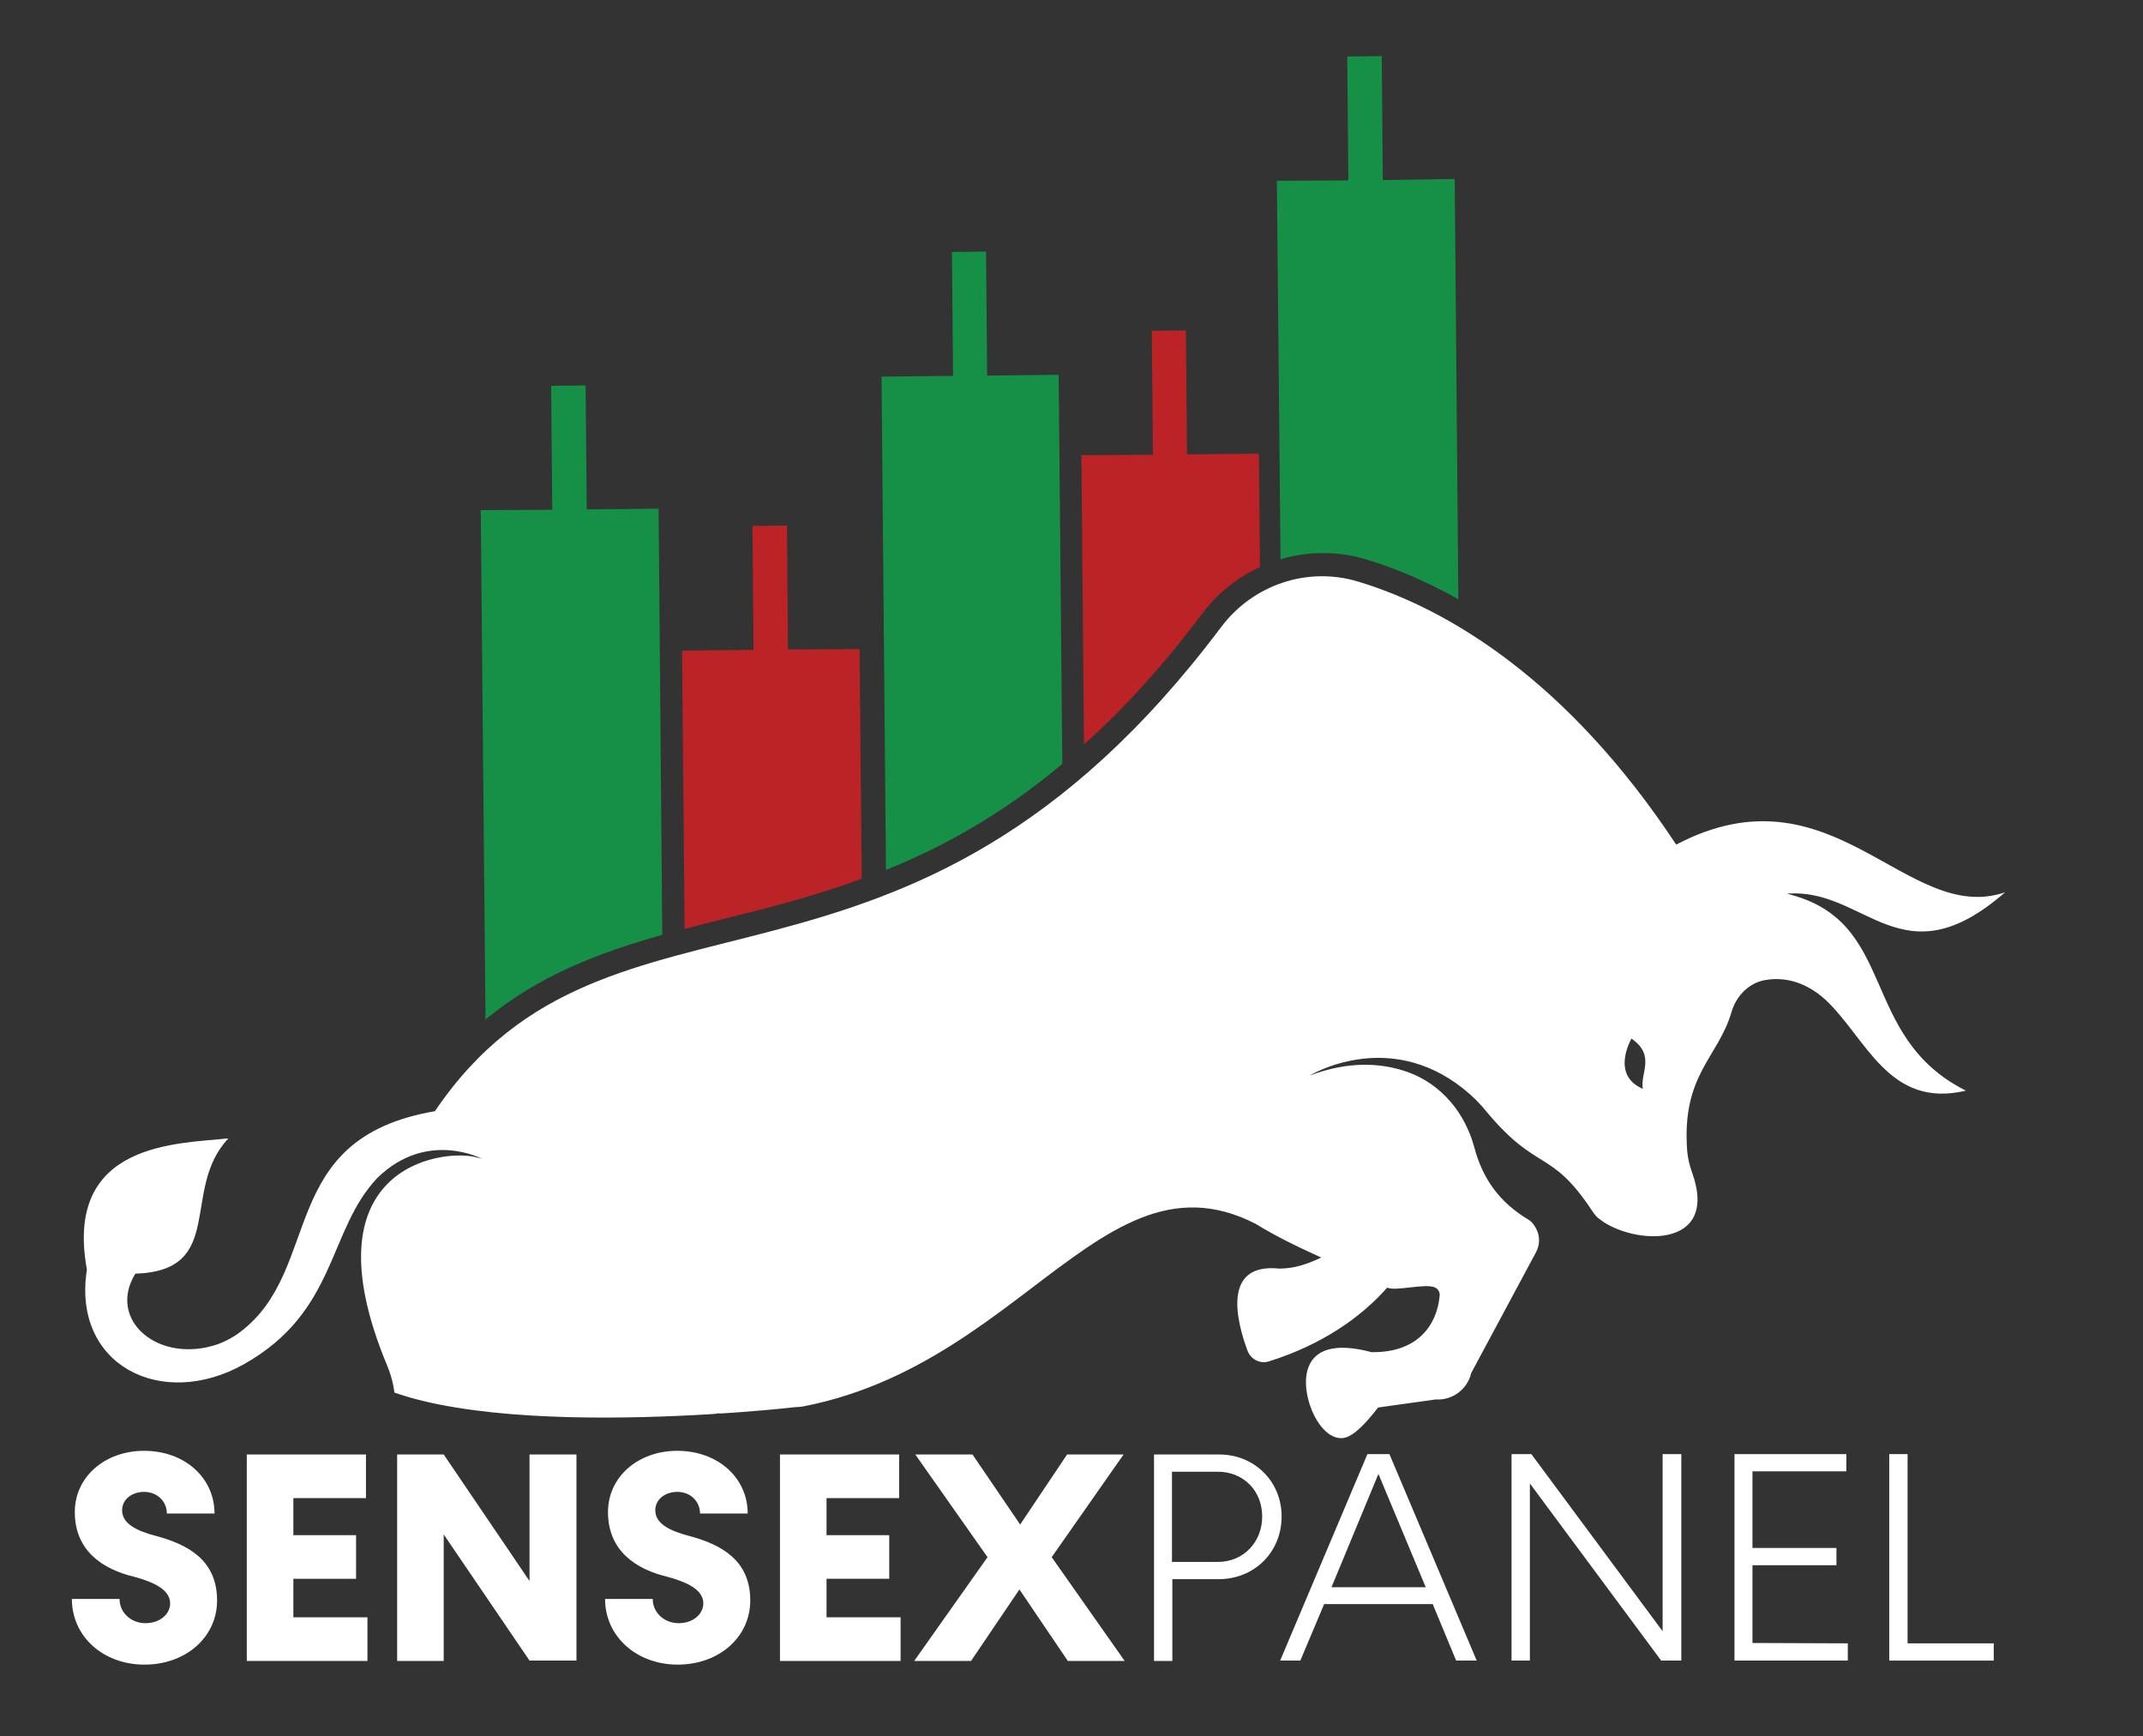 <?xml version="1.0" encoding="utf-8"?>
<!-- Generator: Adobe Illustrator 26.0.2, SVG Export Plug-In . SVG Version: 6.00 Build 0)  -->
<svg version="1.1" id="Layer_1" xmlns="http://www.w3.org/2000/svg" xmlns:xlink="http://www.w3.org/1999/xlink" x="0px" y="0px"
	 viewBox="0 0 584.4 473.4" style="enable-background:new 0 0 584.4 473.4;" xml:space="preserve">
<rect x="0" y="0" width="584.4" height="473.4" fill="#333333" stroke="none"/>
<style type="text/css">
	.st0{fill:#FFFFFF;}
	.st1{clip-path:url(#SVGID_00000134954040860801559590000008105538531502190226_);}
	.st2{fill:#159046;}
	.st3{fill:#BC2326;}
</style>
<g>
	<g>
		<path class="st0" d="M19.6,436h13c0,3.7,3.1,6.6,7.1,6.6c3.8,0,6.7-2.4,6.7-5.4c0-3.8-4.7-5.9-10-7.3c-8.2-2-16-6.9-16-17.6
			c0-9.6,8.2-16.7,18.9-16.7c11,0,19.2,7.3,19.2,17.1h-13c0-3.3-2.6-5.9-6.2-5.9c-3.4,0-6,2.1-6,5c0,3.6,3.8,5.6,9.2,7
			c8.6,2.3,16.7,6.5,16.7,17.6c0,10-8.5,17.5-19.8,17.5S19.6,446.2,19.6,436z"/>
		<path class="st0" d="M100.2,441v11.9H67.3v-56.3h32.5v11.9H80v10.1h17.1v11.9H80V441H100.2z"/>
		<path class="st0" d="M157.2,396.5v56.3h-12.8L121,418.4v34.5h-12.7v-56.3H121l23.4,34.5v-34.5h12.8V396.5z"/>
		<path class="st0" d="M165,436h13c0,3.7,3.1,6.6,7.1,6.6c3.8,0,6.7-2.4,6.7-5.4c0-3.8-4.7-5.9-10-7.3c-8.2-2-16-6.9-16-17.6
			c0-9.6,8.2-16.7,18.9-16.7c11,0,19.2,7.3,19.2,17.1h-13c0-3.3-2.6-5.9-6.2-5.9c-3.4,0-6,2.1-6,5c0,3.6,3.8,5.6,9.2,7
			c8.6,2.3,16.7,6.5,16.7,17.6c0,10-8.5,17.5-19.8,17.5C173.6,453.9,165,446.2,165,436z"/>
		<path class="st0" d="M245.6,441v11.9h-32.9v-56.3h32.5v11.9h-19.8v10.1h17.1v11.9h-17.1V441H245.6z"/>
		<path class="st0" d="M291.2,452.9L278,433.4l-13.2,19.5h-15.5l20-28.3l-19.7-28h15.6l13,19.1l12.8-19.1h15.4l-19.6,28l19.9,28.3
			H291.2z"/>
		<path class="st0" d="M349.5,413.5c0,9.7-7.4,17.1-17.2,17.1h-12.6v22.3h-5v-56.3h17.6C342,396.5,349.5,403.9,349.5,413.5z
			 M344.2,413.5c0-7-5.1-12.2-12.1-12.2h-12.5v24.6h12.5C339.1,425.9,344.2,420.5,344.2,413.5z"/>
		<path class="st0" d="M390.7,437.4h-29.6l-6.5,15.4h-5.5l23.8-56.3h6l23.8,56.3h-5.6L390.7,437.4z M388.8,432.8l-12.9-30.9
			l-12.8,30.9H388.8z"/>
		<path class="st0" d="M458.5,396.5v56.3H453l-35.8-48.3v48.3h-5v-56.3h5.4l35.8,48.3v-48.3H458.5z"/>
		<path class="st0" d="M503.9,448.1v4.7H473v-56.3h30.5v4.7h-25.6v20.9h22.9v4.7h-22.9V448L503.9,448.1L503.9,448.1z"/>
		<path class="st0" d="M543.7,448.1v4.7h-28.5v-56.3h5v51.6L543.7,448.1L543.7,448.1z"/>
	</g>
	<g>
		<g>
			<g>
				<g>
					<defs>
						<path id="SVGID_1_" d="M216.8,383.7c0,0-96.7,11.2-122.1-10.9L58.1,389l-40.9-7.2L0,321.7l55.4-48.1l51.7-10.9L117.3,93
							l83.1-19.3l109.4-40.5L362.9,0L400,1.7L425.3,166l29.2,28.8L537,204l47.4,30.6l-17,35.2l-10.3,43.5l-78.4,72.1l-90.6,5.7
							L338.5,405l-36.1-26.8L216.8,383.7z"/>
					</defs>
					<clipPath id="SVGID_00000139998394698957969770000017624071447719319708_">
						<use xlink:href="#SVGID_1_"  style="overflow:visible;"/>
					</clipPath>
					<g id="XMLID_1529_" style="clip-path:url(#SVGID_00000139998394698957969770000017624071447719319708_);">
						<path id="XMLID_3478_" class="st2" d="M179.6,138.7l1,116.2c-17.2,4.9-33.6,11-48.2,23.1l-1.3-138.9l19.5-0.1l-0.3-33.8
							l9.4-0.1l0.3,33.8L179.6,138.7z"/>
						<path id="XMLID_3476_" class="st3" d="M234.4,177l0.6,62.6c-13,4.8-25.7,8-37.8,11c-3.6,0.9-7.1,1.8-10.5,2.7l-0.7-75.9
							l19.5-0.2l-0.3-33.8l9.4-0.1l0.3,33.8L234.4,177z"/>
						<path id="XMLID_3461_" class="st2" d="M288.7,102.2l1,106.1c-16.5,13.8-32.6,22.7-48.1,28.9l-1.2-134.5l19.5-0.2l-0.3-33.8
							l9.3-0.1l0.3,33.8L288.7,102.2z"/>
						<path id="XMLID_3470_" class="st3" d="M343.3,123.7l0.3,30.9c-6.1,2.8-11.5,7.1-15.6,12.5c-10.9,14.6-21.8,26.4-32.4,35.9
							l-0.7-78.9l19.5-0.1l-0.3-33.8l9.3-0.1l0.3,33.8L343.3,123.7z"/>
						<path id="XMLID_3383_" class="st2" d="M396.7,48.8l1,114.6c-9.3-5.2-17.9-8.7-25.3-10.9c-5.6-1.7-11.4-2.1-17.3-1.3
							c-2,0.3-4,0.7-5.9,1.3l-1-103.2l19.5-0.1l-0.3-33.8l9.4-0.1l0.3,33.8L396.7,48.8z"/>
						<path id="XMLID_1668_" class="st0" d="M546.8,243.3c-26.9,9.2-47-35.4-89.7-13c-29.8-45.1-62.5-64.4-86.7-71.7
							c-13.8-4.2-28.7,0.8-37.4,12.4c-86.5,115.1-166.6,61.3-214.4,132c-43.5,7.4-30.3,43-53.1,60.2c-1.8,1.4-3.9,2.5-6,3.3
							c-16.2,5.6-30.4-6.5-22.6-19.2c25-0.8,12.2-23,25.4-36.9c-13.5,1.5-45,0.8-38.6,35.8c-4.1,26,20.3,38.4,42.8,25.8
							c25.6-14.4,22.8-36.6,36.5-50.9c13.5-13.1,28.5-5.1,28.5-5.1c-0.6-0.2-1.3-0.4-1.9-0.5c-9.5-2.3-46.5,3-24,56.9
							c2.1,5.1,2.8,10.7,1.5,16.1c-0.9,3.8-2.8,7.3-5.9,9.7c-7.6,5.9-16.8,9.9-18.1,19.4c-1.7,10.8-10.8,27-22.2,42.5
							c-2.4,3.2-3.1,7.4-2,11.2l5.6,21.4c1.9,7,8.4,11.7,15.6,11.3c0.2,0,0.4,0,0.6-0.1l17.9-3.8c3.1-0.7,4.2-4.7,1.6-6.6
							c0,0,0,0-0.1,0c-35.4-26-6.3-36.1,10.1-53.8c0.5-0.6,1.3-0.9,2.1-1c72.4-8.2,55.7-46.6,83.3-53.3
							c77.9,2,100.9-75.2,146.8-51.7c5.5,3.4,11.3,6.2,17.9,9.2c-3.2,1.5-7.1,3.1-11.6,3c-15.6-1.5-11.4,14.6-8.5,22.4
							c0.9,2.4,3.5,3.7,5.9,2.9c14-4.4,24.8-11.7,32.2-20.1c2.3,1.1,10.6-1.3,13.1,0c0.8,0.4,1.3,1.3,1.2,2.2
							c-0.7,7.8-5.8,15.6-18.6,15.4c-21.3-5.7-19.2,10.4-15.5,17.5c1.6,3.1,4.5,6.4,7.9,5.9c2.8-0.4,6.4-4.4,9.4-8.3l15.7-2.2
							c4.6,0.3,8.7-2.8,9.7-7.2l17.7-33c1-1.9,1.1-4.2,0.1-6.2c-0.5-1-1.1-1.9-2-2.5c-8.2-4.9-12.7-11.3-15-20
							c-2.5-9.2-8.9-17-17.9-20.3c-7.2-2.6-16.2-3.2-27,0.9c0,0,21.2-13,42,3.6c2.4,1.9,4.6,4.1,6.5,6.5
							c13.8,16.4,17.3,9.7,28.6,26.8c0.6,0.9,1.2,1.7,2.1,2.3c8.9,6.9,32.6,8.4,25.2-12.6c-0.7-1.9-1.2-3.9-1.4-6
							c-1.6-20.9,8.5-25.5,12.1-38c1.3-4.4,4.8-8,9.4-8.7c4.4-0.7,10.2,0,16.2,5.4c11.2,10.5,17.2,29.8,38.3,24.8
							c-29.6-14.9-18.2-46.3-48.8-53.7C508.7,241.9,518.5,268,546.8,243.3z M448,296.9c-8.9-3.8-3.1-13.7-3.1-13.7
							C451.6,287.8,447.2,292.7,448,296.9z"/>
						<path id="XMLID_1655_" d="M135.4,439.8c-3.1,14.2-22,20.5-16.5,40.7c0.3,1.1,1.3,1.7,2.4,1.5l21.1-4.7
							c1.1-0.2,1.8-1.4,1.5-2.5l-1.7-7c-0.9-3.6-0.2-7.4,1.8-10.4l18.8-29.7C151.5,436.9,135.4,439.8,135.4,439.8z"/>
					</g>
				</g>
			</g>
		</g>
	</g>
</g>
</svg>

